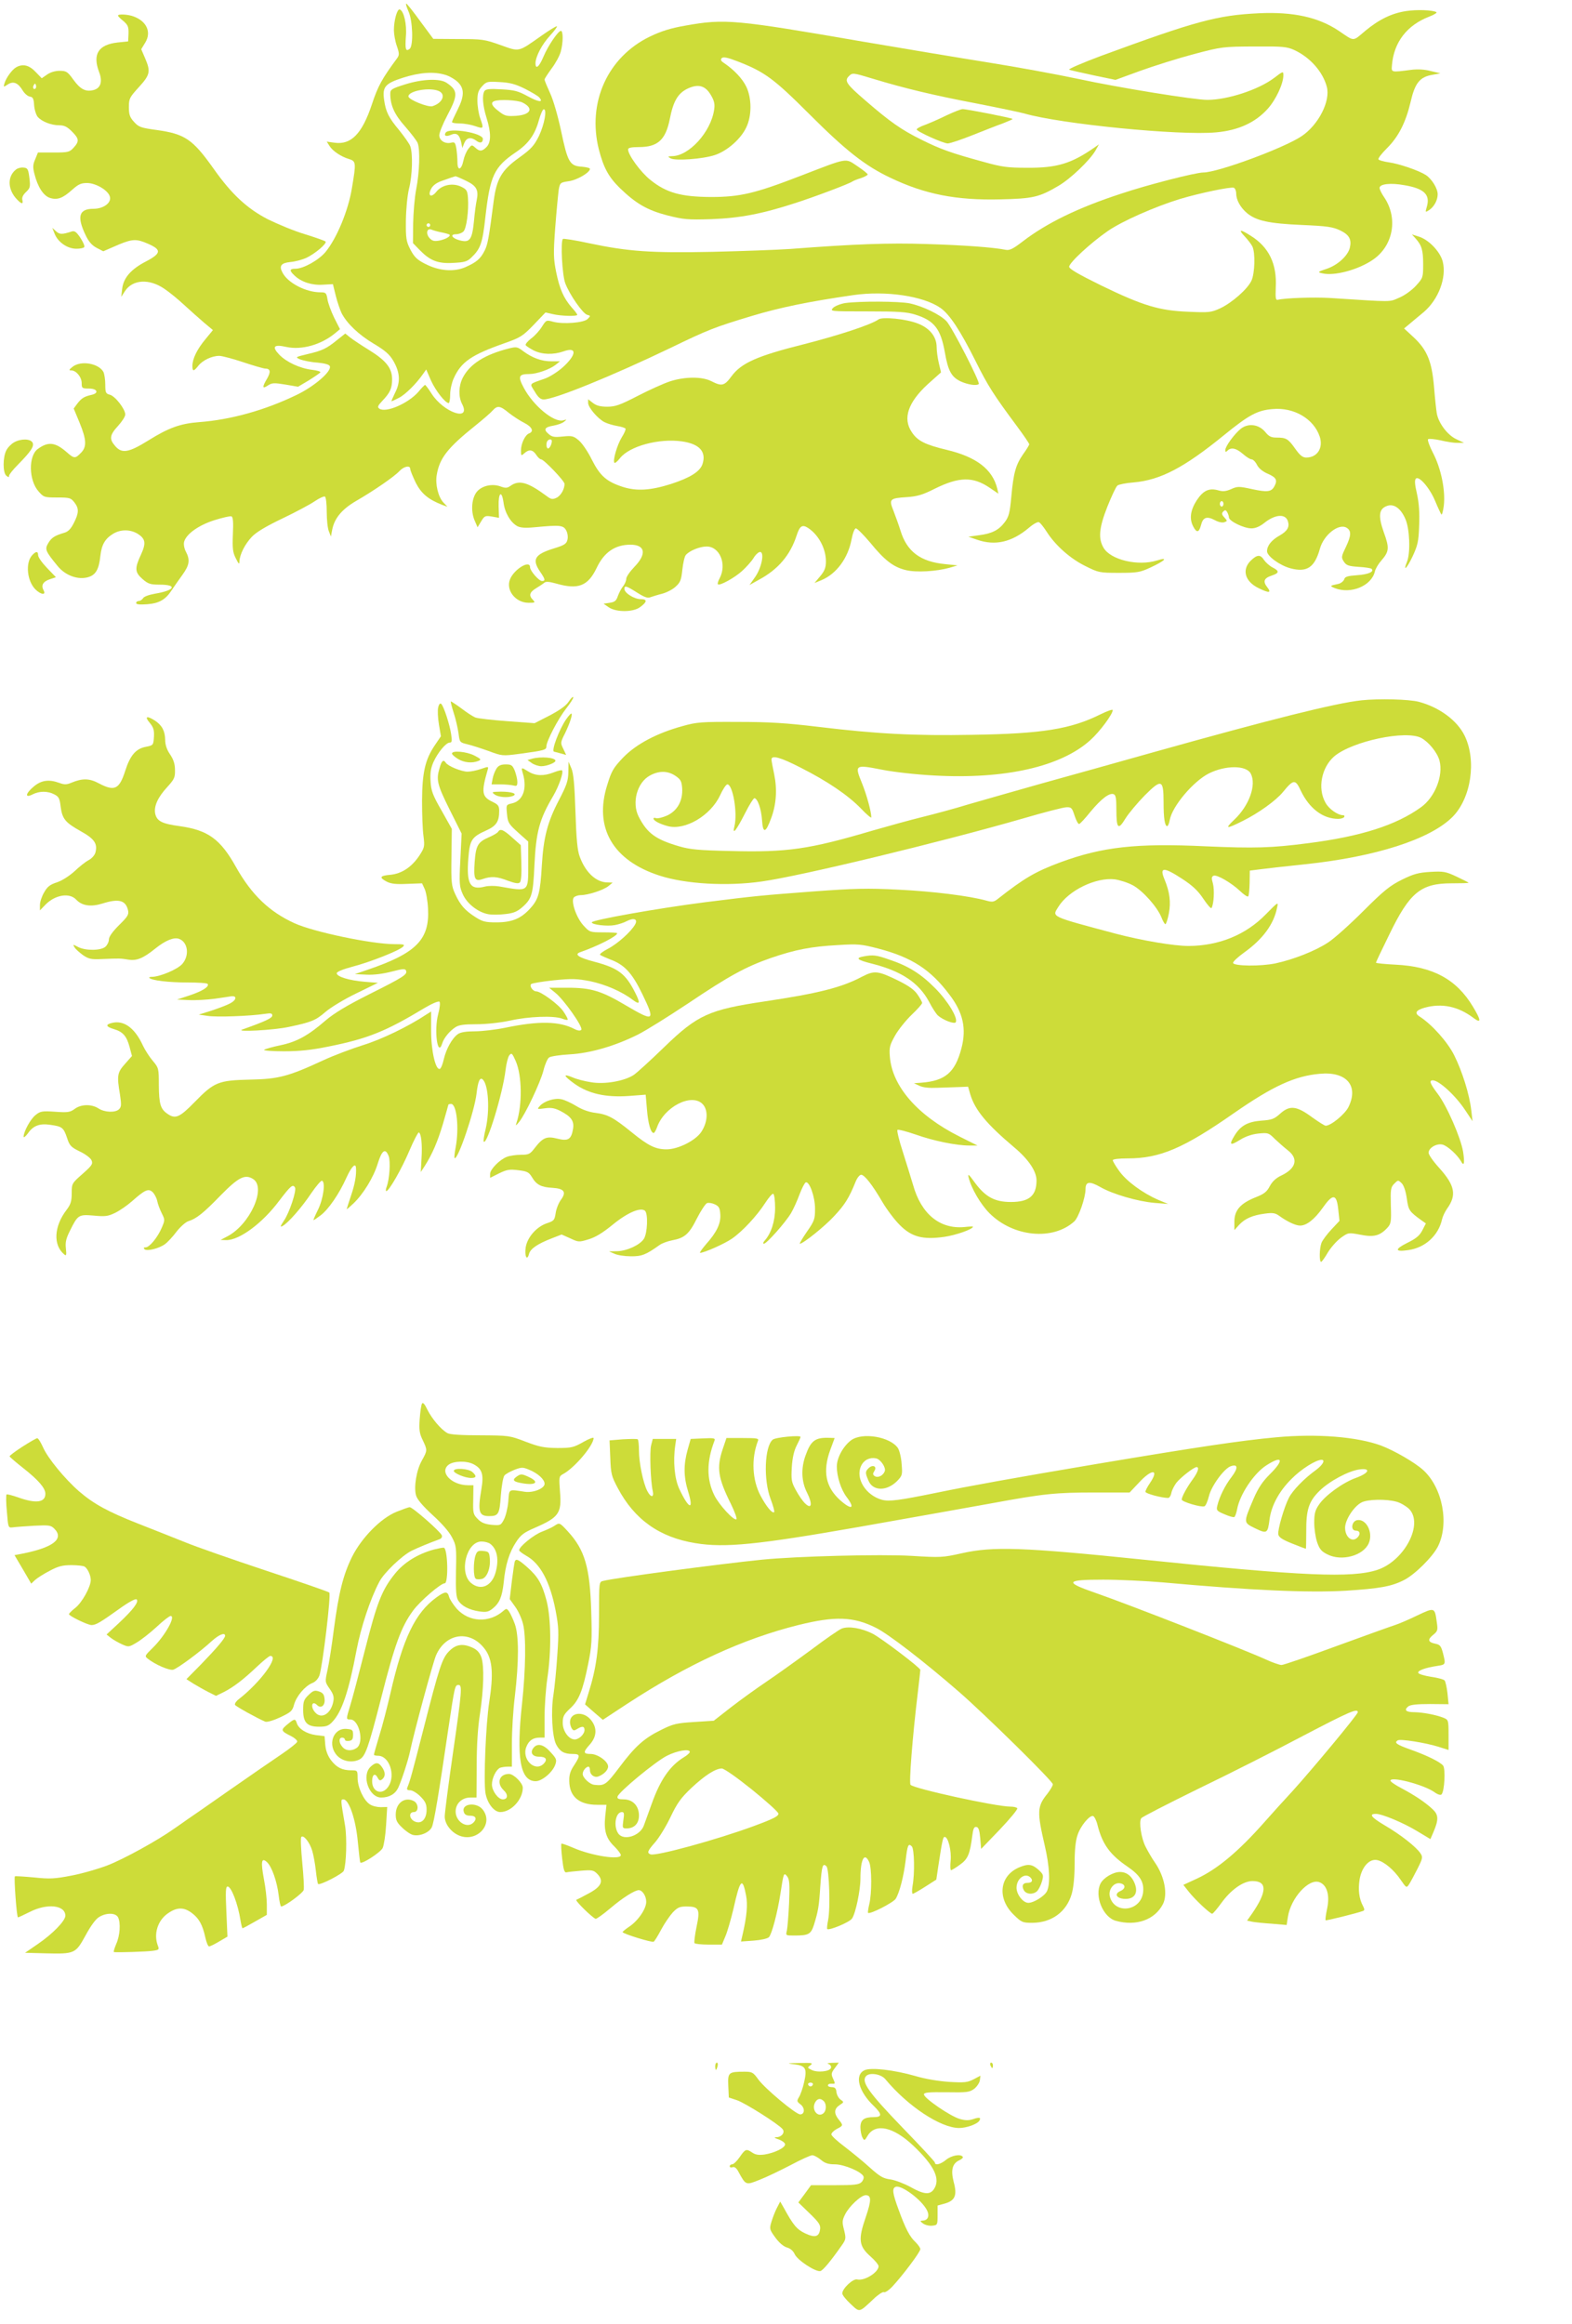 <?xml version="1.0" standalone="no"?>
<!DOCTYPE svg PUBLIC "-//W3C//DTD SVG 20010904//EN"
 "http://www.w3.org/TR/2001/REC-SVG-20010904/DTD/svg10.dtd">
<svg version="1.0" xmlns="http://www.w3.org/2000/svg"
 width="866pt" height="1280pt" viewBox="0 0 866 1280"
 preserveAspectRatio="xMidYMid meet">
<g transform="translate(0,1280) scale(0.1,-0.1)"
fill="#cddc39" stroke="none">
<path d="M2250 12738 c24 -52 28 -189 7 -207 -22 -17 -26 -3 -21 68 6 67 -11
141 -34 149 -14 4 -32 -60 -32 -114 0 -22 7 -62 16 -87 14 -40 14 -50 3 -66
-85 -115 -107 -155 -140 -255 -54 -162 -114 -225 -206 -212 l-43 6 16 -25 c17
-27 64 -58 104 -70 42 -13 43 -17 18 -165 -20 -120 -82 -271 -144 -347 -37
-45 -122 -93 -166 -93 -34 0 -35 -10 -5 -38 37 -35 95 -54 155 -50 l56 3 16
-65 c9 -36 24 -78 32 -95 30 -58 96 -120 177 -168 62 -37 87 -59 107 -93 38
-65 41 -118 11 -176 -13 -27 -22 -48 -20 -48 2 0 21 9 41 19 35 18 95 77 133
132 l17 24 26 -60 c25 -56 79 -125 98 -125 4 0 8 21 8 48 0 26 9 65 19 87 41
92 97 130 281 195 88 31 100 39 160 101 l65 68 40 -9 c45 -11 135 -13 135 -4
0 4 -13 22 -30 40 -45 52 -67 102 -86 195 -15 75 -16 102 -5 249 7 91 16 183
19 205 7 39 9 40 55 47 46 6 117 48 117 68 0 5 -21 10 -46 12 -65 4 -77 25
-113 197 -18 84 -43 171 -61 209 -16 35 -30 68 -30 74 0 5 18 32 39 61 22 29
44 70 50 92 14 50 14 115 1 115 -15 0 -71 -82 -96 -142 -24 -57 -44 -73 -44
-36 1 37 35 103 81 153 23 25 40 48 37 50 -2 3 -40 -20 -84 -51 -132 -93 -120
-90 -227 -52 -87 31 -100 33 -231 33 l-139 1 -71 96 c-39 54 -74 98 -78 98 -4
0 2 -19 12 -42z m202 -350 c22 -6 53 -24 69 -39 38 -36 38 -78 -1 -155 -16
-32 -30 -62 -30 -66 0 -5 20 -8 44 -8 24 0 62 -7 85 -15 46 -16 47 -14 26 45
-8 23 -15 66 -15 95 0 42 5 57 26 80 24 26 29 27 97 23 57 -3 86 -11 139 -37
37 -19 73 -40 79 -48 25 -29 -4 -26 -64 7 -53 29 -73 34 -145 38 -64 4 -86 1
-93 -9 -14 -23 -10 -80 11 -147 26 -83 26 -136 0 -162 -25 -25 -38 -25 -62 -3
-19 17 -20 16 -38 -7 -11 -14 -23 -43 -27 -64 -11 -53 -33 -60 -33 -9 0 21 -3
55 -6 75 -6 33 -9 37 -29 32 -33 -8 -65 12 -65 41 0 14 20 64 45 111 59 111
58 136 -5 178 -37 25 -134 21 -229 -9 -73 -23 -81 -28 -81 -51 0 -64 23 -115
82 -181 33 -38 64 -78 69 -91 14 -37 10 -162 -8 -253 -9 -46 -16 -132 -17
-191 l-1 -107 35 -36 c58 -60 101 -78 186 -73 61 3 77 7 99 28 52 49 63 79 79
225 26 228 48 275 167 356 70 47 106 97 128 178 9 32 21 59 26 59 20 2 4 -84
-26 -147 -27 -54 -42 -71 -110 -120 -95 -68 -123 -116 -139 -236 -27 -207 -33
-241 -50 -275 -23 -46 -45 -64 -105 -91 -64 -28 -146 -22 -223 18 -44 22 -60
38 -81 78 -23 45 -26 60 -25 160 1 65 8 136 17 175 19 73 22 195 7 235 -5 14
-33 53 -61 88 -58 69 -74 102 -83 167 -10 72 5 90 104 122 92 29 169 35 232
16z m-38 -88 c45 -17 26 -67 -32 -85 -24 -7 -132 36 -132 54 0 30 112 51 164
31z m465 -65 c63 -32 45 -67 -36 -73 -52 -3 -62 -1 -95 25 -39 29 -47 48 -25
56 27 11 129 6 156 -8z m-313 -430 c59 -28 72 -51 60 -108 -4 -18 -11 -69 -15
-115 -10 -102 -23 -120 -77 -106 -44 11 -58 34 -21 34 14 0 32 7 40 15 17 16
30 116 25 185 -3 40 -7 47 -38 62 -46 22 -106 10 -136 -28 -28 -35 -50 -24
-29 16 9 18 29 33 57 43 45 16 70 25 77 26 2 1 28 -10 57 -24z m-196 -245 c0
-5 -4 -10 -10 -10 -5 0 -10 5 -10 10 0 6 5 10 10 10 6 0 10 -4 10 -10z m63
-40 c21 -4 40 -10 43 -12 9 -9 -21 -26 -56 -33 -28 -5 -39 -2 -54 14 -22 25
-14 57 12 46 9 -4 34 -11 55 -15z"/>
<path d="M2455 12069 c-11 -17 3 -23 28 -12 31 14 47 3 57 -38 l7 -34 11 28
c13 30 36 34 66 12 21 -16 36 -12 36 10 0 33 -187 64 -205 34z"/>
<path d="M7746 12739 c-79 -12 -149 -46 -225 -109 -71 -60 -57 -60 -147 1
-111 74 -250 105 -439 96 -230 -11 -347 -43 -870 -235 -104 -39 -183 -73 -175
-76 8 -3 69 -17 135 -31 l120 -25 137 50 c75 27 208 69 295 92 155 41 161 41
333 42 158 1 179 -1 221 -20 86 -40 156 -119 178 -201 22 -79 -46 -212 -140
-274 -100 -66 -461 -199 -540 -199 -42 0 -305 -67 -454 -117 -236 -77 -408
-161 -540 -262 -53 -41 -73 -51 -94 -47 -68 14 -236 26 -436 32 -208 7 -397 0
-750 -27 -71 -5 -265 -12 -430 -16 -341 -7 -464 2 -678 47 -77 17 -143 27
-146 24 -14 -13 -4 -200 13 -244 23 -62 97 -168 121 -174 19 -5 19 -6 2 -23
-21 -21 -135 -30 -190 -15 -37 10 -38 10 -62 -28 -13 -21 -40 -51 -60 -65 -19
-15 -32 -31 -29 -36 3 -5 23 -18 44 -29 46 -23 108 -25 165 -5 75 27 72 -19
-6 -89 -27 -24 -71 -52 -97 -61 -91 -32 -85 -25 -56 -72 18 -31 32 -43 49 -43
59 0 378 130 695 282 215 104 244 115 452 178 157 47 312 79 561 115 177 25
383 -5 478 -71 50 -35 109 -124 194 -294 67 -135 100 -186 227 -357 37 -50 68
-95 68 -100 0 -4 -15 -29 -34 -55 -40 -58 -53 -102 -65 -236 -8 -88 -14 -109
-36 -138 -33 -44 -71 -63 -143 -72 l-57 -8 49 -17 c99 -34 190 -13 284 66 23
20 48 34 55 31 7 -2 25 -25 42 -51 48 -76 130 -149 213 -190 74 -37 79 -38
187 -38 100 0 116 3 172 29 82 38 103 60 36 39 -104 -32 -253 3 -293 69 -31
52 -26 110 21 229 23 57 47 109 55 115 8 6 48 14 89 17 148 13 278 81 500 262
134 109 181 135 265 142 117 11 227 -53 260 -151 21 -63 -13 -116 -74 -116
-20 0 -35 12 -61 49 -39 55 -50 61 -103 61 -29 0 -42 6 -62 31 -35 42 -93 50
-134 18 -35 -28 -86 -97 -86 -118 0 -12 3 -12 12 -3 20 20 48 14 85 -18 18
-16 40 -30 48 -30 8 0 22 -14 30 -31 10 -19 32 -37 61 -49 45 -20 53 -35 34
-69 -16 -30 -39 -33 -122 -15 -73 16 -81 16 -116 0 -28 -12 -45 -14 -69 -7
-52 15 -84 0 -120 -54 -35 -54 -42 -102 -20 -144 19 -37 32 -35 43 6 11 45 32
52 79 27 18 -10 40 -14 50 -10 17 6 17 7 0 26 -15 16 -16 23 -6 33 9 9 14 9
21 -3 5 -8 10 -22 10 -30 1 -20 82 -60 124 -60 22 0 46 10 71 30 60 48 117 52
130 9 10 -31 -3 -54 -45 -78 -45 -25 -70 -56 -70 -87 0 -27 70 -78 129 -94 90
-24 133 4 162 107 21 78 105 143 148 116 26 -16 25 -43 -4 -104 -26 -54 -27
-59 -12 -82 14 -21 25 -25 81 -29 36 -2 68 -7 72 -11 16 -16 -19 -31 -81 -35
-52 -4 -66 -8 -70 -23 -4 -10 -18 -22 -33 -25 -47 -10 -48 -11 -19 -23 89 -35
202 12 221 91 3 15 19 42 35 60 44 51 46 69 14 157 -32 91 -27 129 19 145 37
13 75 -14 100 -72 24 -53 29 -187 9 -236 -24 -59 0 -36 31 30 28 61 33 81 36
170 3 71 -1 124 -12 174 -12 51 -14 76 -6 84 17 17 76 -51 106 -123 15 -36 31
-70 34 -74 4 -5 10 18 14 50 9 83 -15 202 -59 287 -20 38 -32 73 -28 77 4 4
35 1 68 -6 33 -8 76 -15 95 -14 l35 0 -44 21 c-48 23 -97 89 -106 142 -3 17
-10 82 -15 144 -12 142 -38 205 -113 275 l-52 48 30 25 c17 14 51 43 78 65 81
69 127 189 105 278 -14 55 -77 121 -132 138 l-38 12 20 -22 c34 -38 42 -64 42
-142 0 -74 -1 -76 -40 -119 -23 -25 -63 -54 -93 -66 -56 -24 -26 -24 -382 -1
-89 5 -243 0 -285 -10 -13 -3 -14 8 -12 68 7 130 -38 222 -137 284 -59 38 -72
37 -34 -3 17 -18 36 -43 42 -55 17 -33 14 -149 -5 -189 -22 -47 -108 -122
-172 -152 -50 -23 -62 -24 -175 -19 -161 6 -252 34 -479 144 -128 63 -178 92
-178 104 0 22 118 131 212 196 79 55 261 135 398 177 110 33 279 68 297 62 7
-3 13 -17 13 -31 0 -36 23 -78 60 -109 51 -42 120 -57 301 -65 142 -6 172 -11
212 -30 50 -24 64 -50 53 -96 -11 -44 -67 -95 -126 -115 -51 -17 -53 -19 -27
-25 66 -17 200 19 281 75 112 77 139 229 61 344 -14 20 -25 43 -25 51 0 22 61
29 137 15 107 -18 142 -51 124 -116 -10 -35 -10 -35 12 -21 27 18 47 54 47 87
0 32 -32 84 -65 106 -39 25 -147 62 -204 70 -28 4 -54 11 -57 16 -4 5 17 32
45 60 65 64 105 143 132 257 24 104 50 137 120 149 l44 8 -54 13 c-34 9 -73
11 -110 6 -109 -14 -106 -14 -103 25 10 127 83 222 207 269 26 10 43 21 38 24
-19 12 -110 15 -167 6z m-1006 -2714 c0 -8 -4 -15 -10 -15 -5 0 -10 7 -10 15
0 8 5 15 10 15 6 0 10 -7 10 -15z"/>
<path d="M650 12714 c0 -3 13 -17 30 -30 25 -22 29 -32 28 -69 l-2 -43 -58 -6
c-107 -12 -139 -65 -102 -163 20 -52 9 -89 -31 -99 -43 -11 -72 4 -110 56 -33
46 -40 50 -77 50 -24 0 -51 -8 -69 -21 l-29 -20 -34 35 c-35 37 -69 46 -106
26 -22 -12 -55 -56 -65 -88 -7 -23 -6 -23 18 -7 31 20 57 9 83 -35 10 -16 27
-30 38 -32 17 -2 22 -11 24 -48 2 -25 11 -53 20 -64 23 -26 74 -46 118 -46 28
0 44 -8 70 -34 40 -40 42 -54 9 -90 -22 -24 -30 -26 -110 -26 l-86 0 -15 -37
c-13 -30 -14 -44 -4 -82 18 -71 49 -119 85 -131 41 -13 71 -2 124 46 34 30 48
36 82 36 48 -1 114 -40 124 -74 11 -34 -34 -68 -90 -68 -80 0 -93 -42 -43
-146 16 -34 34 -55 60 -69 l37 -19 53 23 c96 43 121 46 170 28 100 -39 103
-59 14 -106 -84 -43 -126 -91 -133 -152 l-5 -44 20 31 c42 65 134 71 218 13
27 -18 76 -58 109 -89 33 -30 82 -74 109 -97 l49 -41 -41 -50 c-46 -55 -72
-108 -72 -147 0 -32 7 -32 33 1 24 30 74 54 115 54 15 0 75 -16 132 -35 57
-19 112 -35 121 -35 29 0 32 -18 10 -56 -28 -47 -26 -58 5 -37 23 15 34 15 96
5 l70 -12 59 35 c32 20 61 40 64 44 2 5 -18 11 -45 14 -67 8 -141 42 -181 83
-43 45 -31 59 39 43 84 -18 190 12 266 74 l29 24 -32 63 c-17 35 -34 81 -37
102 -6 35 -9 38 -39 38 -80 0 -180 52 -209 109 -20 37 -7 53 45 58 24 2 62 12
85 22 48 22 118 81 107 91 -4 4 -55 22 -113 40 -58 17 -149 55 -204 82 -114
59 -199 137 -298 277 -117 165 -159 193 -315 215 -88 12 -99 16 -125 45 -23
25 -28 41 -28 81 0 47 4 54 55 110 62 68 66 86 34 160 l-21 49 22 36 c35 57 9
117 -63 144 -30 12 -87 15 -87 5z m-454 -401 c-10 -10 -19 5 -10 18 6 11 8 11
12 0 2 -7 1 -15 -2 -18z"/>
<path d="M3776 12659 c-81 -14 -132 -30 -195 -60 -234 -113 -347 -364 -282
-622 26 -101 54 -152 115 -212 90 -87 151 -122 261 -151 92 -23 112 -25 245
-21 156 6 278 29 459 88 104 33 300 107 316 119 6 4 27 13 48 19 20 7 37 16
37 20 0 5 -26 25 -57 46 -68 45 -47 49 -309 -52 -256 -99 -337 -118 -499 -118
-163 1 -244 23 -332 94 -54 43 -123 138 -123 168 0 9 18 13 60 13 104 0 147
40 170 155 19 97 44 140 96 166 61 29 100 18 131 -36 18 -31 22 -49 17 -80
-18 -122 -138 -254 -231 -255 -25 -1 -26 -2 -9 -12 26 -15 178 -4 244 18 67
22 143 88 173 152 31 63 31 161 0 225 -21 44 -68 93 -121 129 -19 12 -22 19
-14 28 9 8 31 4 90 -19 146 -57 196 -93 394 -291 199 -199 307 -284 445 -349
190 -91 363 -125 606 -119 181 4 214 12 321 75 66 39 171 139 203 194 l19 34
-24 -17 c-128 -89 -207 -113 -370 -112 -109 0 -140 4 -240 32 -183 50 -238 70
-345 123 -109 54 -172 98 -307 215 -106 91 -118 109 -91 135 19 19 21 19 133
-15 175 -53 334 -91 570 -136 118 -23 237 -48 263 -55 199 -58 857 -123 1057
-104 122 11 216 54 284 130 45 50 86 138 86 184 0 24 -1 24 -52 -15 -85 -64
-255 -120 -367 -120 -72 0 -492 68 -709 115 -117 25 -341 66 -498 91 -157 25
-469 77 -692 115 -701 121 -758 127 -976 88z"/>
<path d="M5215 12165 c-38 -19 -91 -42 -117 -52 -27 -9 -48 -21 -48 -26 0 -11
146 -77 171 -77 12 0 72 20 135 45 63 25 139 55 170 66 30 12 54 22 52 24 -6
6 -257 55 -275 54 -10 0 -49 -16 -88 -34z"/>
<path d="M89 11867 c-47 -36 -48 -103 -3 -157 30 -34 44 -39 37 -10 -3 12 4
27 20 42 23 22 25 28 19 78 -6 49 -10 55 -32 57 -14 2 -32 -3 -41 -10z"/>
<path d="M302 11510 c19 -45 70 -80 119 -80 21 0 40 4 43 9 4 5 -6 28 -21 51
-22 33 -32 40 -48 35 -53 -17 -66 -17 -86 1 l-21 19 14 -35z"/>
<path d="M4657 11131 c-26 -4 -56 -16 -67 -26 -19 -20 -18 -20 188 -20 173 0
217 -3 265 -18 104 -33 139 -78 162 -207 18 -104 37 -137 88 -161 40 -18 88
-25 99 -14 9 9 -148 315 -178 346 -35 37 -131 83 -202 98 -56 12 -275 13 -355
2z"/>
<path d="M4840 11041 c-40 -29 -220 -88 -412 -137 -256 -64 -344 -103 -398
-176 -39 -53 -53 -57 -110 -28 -52 27 -147 26 -228 0 -34 -11 -114 -47 -178
-80 -99 -51 -124 -60 -169 -60 -38 0 -60 6 -79 21 l-26 20 0 -20 c0 -25 53
-87 90 -106 16 -8 46 -17 69 -21 23 -4 44 -10 47 -15 2 -5 -7 -26 -21 -48 -25
-41 -51 -129 -40 -140 3 -3 17 8 30 25 52 67 215 111 342 93 97 -14 135 -57
113 -125 -14 -42 -70 -76 -175 -110 -111 -35 -187 -40 -263 -16 -90 29 -126
60 -172 151 -21 43 -53 90 -71 105 -29 25 -38 27 -88 22 -47 -5 -60 -3 -79 14
-30 25 -21 38 28 46 22 4 48 13 57 21 17 13 16 14 -4 8 -51 -14 -165 80 -218
180 -33 62 -28 75 31 75 40 0 112 25 144 50 l25 20 -48 0 c-54 0 -105 19 -155
56 -31 24 -37 25 -78 15 -134 -34 -216 -86 -255 -162 -23 -46 -24 -103 -4
-143 53 -100 -99 -50 -167 55 -17 27 -34 49 -36 49 -3 0 -20 -17 -37 -38 -56
-64 -178 -117 -215 -93 -12 9 -10 15 16 43 43 45 54 69 54 119 0 61 -32 102
-125 160 -44 27 -92 59 -107 71 l-26 21 -44 -35 c-59 -48 -82 -59 -163 -78
-70 -17 -70 -17 -40 -30 17 -6 59 -15 93 -17 42 -4 66 -11 69 -20 11 -28 -86
-112 -185 -159 -172 -83 -360 -136 -536 -149 -103 -8 -167 -31 -279 -101 -108
-67 -146 -74 -183 -30 -33 38 -30 60 16 110 22 24 40 52 40 63 0 30 -56 102
-85 109 -22 6 -25 11 -25 56 0 27 -5 58 -10 69 -26 48 -124 65 -170 29 -20
-16 -22 -20 -8 -20 28 0 58 -37 58 -70 0 -28 2 -30 40 -30 47 0 57 -26 13 -35
-39 -9 -54 -18 -77 -48 l-20 -27 32 -77 c39 -95 41 -135 7 -168 -31 -32 -37
-31 -78 5 -63 55 -102 59 -159 17 -52 -38 -50 -172 4 -233 29 -33 32 -34 103
-34 68 0 75 -2 94 -26 27 -34 26 -59 -2 -114 -16 -32 -31 -48 -52 -54 -54 -16
-71 -27 -89 -57 -20 -34 -17 -43 51 -126 42 -52 111 -78 168 -62 42 12 60 42
68 118 7 62 26 94 70 121 41 25 93 25 134 1 45 -28 49 -52 19 -117 -35 -75
-33 -96 9 -133 31 -27 43 -31 95 -31 100 0 83 -32 -27 -50 -33 -6 -61 -16 -65
-25 -5 -8 -16 -15 -23 -15 -8 0 -15 -5 -15 -11 0 -8 20 -10 60 -7 67 5 102 25
137 79 13 19 38 56 58 83 39 54 43 82 19 128 -9 16 -13 40 -10 53 11 43 79 92
167 120 45 14 88 24 94 21 9 -3 11 -32 8 -98 -3 -78 -1 -100 16 -133 16 -32
20 -36 20 -17 2 39 30 95 69 136 25 26 79 58 169 101 73 35 152 77 178 95 25
17 50 28 55 25 6 -3 10 -42 10 -85 0 -43 5 -91 12 -107 l11 -28 7 37 c12 63
53 113 132 159 97 56 209 133 238 164 25 27 60 34 60 12 0 -8 14 -41 30 -75
31 -61 70 -93 147 -123 l28 -10 -22 23 c-29 31 -46 101 -37 152 15 92 59 149
214 273 41 33 84 70 94 82 26 29 41 27 89 -13 23 -18 61 -43 85 -55 43 -22 55
-47 27 -58 -22 -8 -45 -56 -45 -94 0 -30 1 -31 18 -16 26 24 47 21 66 -8 9
-14 21 -25 27 -25 15 0 129 -119 129 -135 0 -30 -21 -66 -45 -77 -22 -10 -30
-8 -55 11 -103 76 -150 89 -198 55 -18 -13 -28 -13 -55 -3 -44 16 -98 5 -127
-26 -31 -33 -38 -107 -16 -160 l17 -39 20 33 c18 30 22 32 59 26 l39 -7 -2 63
c-2 77 17 92 27 21 7 -56 39 -110 76 -130 18 -9 45 -11 95 -6 139 13 158 12
174 -17 8 -15 11 -36 7 -52 -5 -22 -17 -30 -73 -47 -107 -33 -124 -60 -78
-128 29 -42 31 -52 11 -52 -17 0 -66 56 -66 76 0 42 -87 -10 -110 -66 -25 -60
30 -130 102 -130 36 0 38 1 24 16 -24 24 -19 42 17 64 17 10 38 24 45 30 9 8
26 7 66 -4 121 -35 175 -14 223 86 41 87 102 128 186 128 82 0 91 -51 22 -122
-25 -26 -45 -55 -45 -66 0 -11 -8 -30 -19 -43 -10 -13 -22 -37 -28 -54 -8 -24
-17 -31 -44 -35 l-34 -5 29 -20 c41 -28 135 -27 172 1 40 29 41 44 4 44 -36 0
-90 34 -90 56 0 21 10 18 70 -20 41 -26 59 -32 74 -25 12 4 40 13 64 19 23 6
57 23 73 38 27 24 32 37 38 94 4 36 12 73 19 81 20 24 77 47 115 47 72 0 112
-97 72 -174 -9 -16 -13 -31 -10 -34 9 -10 93 36 134 74 22 20 50 51 62 70 11
19 28 34 36 34 26 0 9 -87 -27 -138 l-31 -44 52 29 c106 57 173 136 208 245
17 52 31 61 63 40 58 -38 98 -114 98 -184 0 -34 -7 -52 -31 -81 l-32 -38 39
16 c81 34 145 119 165 223 7 37 17 62 24 62 7 0 43 -36 80 -80 79 -97 128
-134 196 -150 57 -14 169 -7 240 13 l44 13 -68 7 c-136 13 -211 69 -246 184
-10 32 -28 81 -39 110 -26 64 -21 69 74 75 58 4 88 13 155 47 132 65 208 67
299 6 l50 -34 -6 27 c-26 108 -116 176 -281 215 -116 28 -159 49 -190 97 -51
75 -21 163 87 263 l74 66 -12 51 c-7 29 -12 68 -12 88 0 58 -39 106 -106 131
-65 25 -192 37 -214 22z m-1800 -670 c0 -17 -12 -41 -21 -41 -10 0 -12 33 -2
43 9 10 23 9 23 -2z"/>
<path d="M78 10364 c-15 -8 -35 -28 -43 -44 -20 -38 -20 -124 0 -140 12 -10
15 -10 15 0 0 6 21 33 48 60 73 74 92 103 81 123 -12 21 -64 22 -101 1z"/>
<path d="M177 9742 c-38 -42 -28 -142 18 -188 30 -30 61 -33 45 -5 -15 28 -3
48 35 61 l33 11 -49 51 c-27 28 -49 59 -49 70 0 23 -12 23 -33 0z"/>
<path d="M6889 9711 c-49 -50 -30 -114 44 -150 59 -29 73 -27 48 5 -25 32 -18
50 25 64 42 14 43 25 4 45 -16 8 -37 27 -46 40 -21 33 -39 31 -75 -4z"/>
<path d="M3133 8936 c-14 -22 -49 -47 -104 -76 l-84 -43 -150 11 c-82 6 -161
15 -175 20 -14 5 -49 28 -79 51 -30 22 -56 39 -58 38 -1 -2 6 -31 17 -65 11
-33 22 -84 26 -111 6 -49 7 -50 48 -60 22 -5 75 -22 117 -37 75 -28 77 -28
170 -16 140 19 149 22 149 41 0 29 65 153 109 209 23 29 41 57 39 62 -2 5 -13
-6 -25 -24z"/>
<path d="M7500 8943 c-142 -15 -500 -105 -1139 -284 -196 -55 -477 -134 -626
-175 -148 -42 -328 -93 -400 -114 -71 -22 -186 -53 -255 -70 -69 -17 -192 -51
-275 -75 -349 -103 -468 -120 -781 -112 -175 4 -221 8 -283 26 -130 38 -176
72 -223 164 -38 76 -9 186 61 225 50 28 99 28 142 -1 29 -20 34 -29 37 -69 4
-69 -27 -124 -84 -150 -25 -11 -52 -17 -60 -14 -8 3 -14 2 -14 -2 0 -12 34
-30 79 -42 95 -25 236 58 288 170 15 33 33 60 40 60 30 0 57 -158 39 -230 -13
-53 9 -26 59 72 23 46 46 82 51 82 18 -2 38 -60 42 -122 5 -74 20 -71 50 11
29 77 34 160 17 242 -8 38 -15 76 -15 82 0 26 50 12 161 -45 148 -75 260 -151
332 -225 31 -33 57 -54 57 -49 0 32 -26 126 -52 190 -41 100 -38 102 110 73
65 -13 191 -27 286 -32 391 -22 702 48 864 196 52 47 122 142 122 164 0 6 -30
-5 -67 -23 -165 -82 -322 -107 -704 -113 -324 -6 -529 5 -852 44 -175 21 -268
27 -442 27 -201 1 -227 -1 -305 -23 -142 -39 -255 -99 -327 -173 -55 -58 -64
-74 -88 -152 -74 -235 31 -416 290 -499 143 -46 370 -59 560 -32 217 30 996
219 1440 347 116 34 224 62 240 62 27 1 31 -3 45 -47 9 -27 20 -47 25 -45 6 1
34 32 63 68 59 71 104 105 127 96 12 -4 15 -24 15 -83 0 -108 10 -117 50 -51
18 29 66 86 106 127 93 93 104 89 104 -38 0 -89 7 -131 20 -131 4 0 11 15 14
34 14 76 129 212 215 256 92 46 206 46 231 0 33 -62 -8 -177 -91 -255 -54 -51
-44 -52 46 -7 89 44 184 113 222 159 59 72 69 73 99 8 47 -98 122 -155 206
-155 15 0 30 5 33 10 3 6 1 10 -5 10 -30 0 -79 34 -98 69 -45 79 -22 195 49
256 100 83 392 145 478 101 41 -22 89 -80 101 -125 22 -83 -25 -202 -102 -257
-137 -99 -332 -161 -622 -198 -201 -26 -292 -29 -566 -17 -379 18 -567 -3
-798 -88 -139 -52 -198 -86 -348 -204 -20 -15 -29 -16 -61 -7 -94 26 -295 51
-482 60 -173 9 -244 7 -475 -10 -277 -21 -312 -24 -591 -59 -259 -33 -625 -98
-625 -111 0 -13 85 -23 127 -15 21 4 50 13 66 22 39 20 62 11 46 -18 -21 -39
-97 -107 -149 -134 -29 -15 -49 -30 -44 -34 5 -4 30 -15 55 -25 79 -29 121
-74 178 -192 72 -149 65 -153 -90 -62 -136 81 -193 98 -322 98 l-102 0 32 -26
c48 -37 158 -193 145 -206 -6 -6 -19 -5 -38 5 -83 43 -196 45 -379 7 -53 -11
-129 -20 -169 -20 -47 0 -79 -5 -93 -15 -32 -22 -65 -82 -78 -138 -6 -28 -16
-52 -22 -54 -23 -8 -48 98 -48 209 l0 107 -24 -15 c-102 -68 -250 -139 -351
-170 -63 -20 -162 -57 -220 -84 -192 -89 -246 -103 -403 -106 -173 -4 -197
-13 -304 -123 -84 -86 -107 -96 -151 -65 -38 26 -46 54 -47 156 0 94 -1 97
-33 135 -18 21 -42 58 -54 83 -45 99 -106 143 -172 126 -37 -9 -32 -21 12 -34
50 -15 70 -39 86 -99 l13 -49 -38 -43 c-43 -48 -46 -64 -28 -170 8 -54 8 -67
-5 -80 -20 -20 -79 -18 -113 4 -38 25 -96 24 -131 -2 -26 -19 -38 -21 -108
-16 -72 5 -82 3 -108 -18 -28 -22 -65 -90 -66 -119 0 -8 10 0 23 17 29 43 65
57 124 48 65 -9 73 -15 92 -71 14 -44 22 -52 71 -76 30 -14 59 -36 64 -48 9
-20 3 -29 -49 -75 -59 -52 -60 -53 -60 -107 0 -44 -6 -62 -28 -91 -70 -91 -75
-194 -14 -245 12 -11 14 -6 10 32 -4 34 1 55 22 97 44 89 48 91 132 84 62 -6
78 -4 117 15 25 12 67 41 93 64 70 62 90 72 113 51 10 -9 22 -31 26 -49 3 -17
15 -48 25 -68 18 -36 18 -38 0 -80 -23 -54 -68 -108 -89 -108 -10 0 -13 -3 -6
-10 13 -13 81 4 113 28 14 10 43 41 63 68 21 27 50 53 65 58 45 14 83 44 178
142 99 101 135 119 180 90 73 -48 -18 -250 -142 -315 l-38 -20 31 -1 c73 -1
201 94 293 218 62 81 74 92 86 72 10 -16 -31 -140 -61 -183 -21 -32 -22 -37
-7 -29 31 17 107 104 158 181 27 39 53 70 59 68 20 -7 7 -100 -22 -159 -16
-32 -27 -58 -25 -58 3 0 20 12 40 27 43 33 101 117 141 206 28 62 51 85 53 55
3 -40 -6 -90 -27 -152 -13 -39 -24 -73 -24 -75 0 -3 16 11 36 30 55 52 112
145 135 221 23 74 42 87 60 41 11 -29 5 -127 -11 -169 -5 -13 -6 -24 -2 -24
15 0 85 123 127 222 24 57 48 102 52 101 13 -4 20 -64 15 -143 l-4 -75 21 32
c42 66 71 133 101 233 16 56 30 104 30 106 0 2 7 4 15 4 31 0 45 -133 25 -240
-6 -29 -8 -55 -6 -58 17 -16 110 258 121 354 8 70 19 94 35 78 31 -31 39 -171
15 -273 -9 -35 -13 -66 -10 -69 18 -18 105 267 120 395 4 34 13 70 20 80 13
16 16 14 36 -31 35 -80 37 -242 4 -341 -6 -17 -3 -16 14 5 33 39 118 218 135
285 8 33 22 65 31 71 8 6 59 14 112 17 114 6 251 46 377 109 44 22 167 99 274
170 229 154 321 204 459 252 134 46 222 63 369 71 113 7 129 5 225 -20 182
-48 286 -115 390 -254 75 -98 94 -187 65 -296 -35 -132 -89 -178 -221 -188
l-40 -3 30 -14 c20 -10 54 -13 100 -11 39 1 92 3 119 4 l49 2 12 -42 c26 -86
89 -163 242 -292 79 -66 123 -132 123 -182 0 -85 -41 -119 -141 -119 -88 0
-139 27 -196 103 -36 50 -43 56 -37 32 14 -59 66 -148 115 -197 131 -131 349
-152 467 -45 24 22 62 131 62 178 0 42 22 45 82 11 68 -39 205 -79 299 -87
l74 -6 -55 23 c-85 37 -174 102 -214 158 -20 27 -36 55 -36 60 0 6 34 10 83
10 177 0 308 56 587 251 212 147 333 203 470 215 147 14 216 -65 159 -182 -19
-40 -97 -104 -126 -104 -6 0 -39 21 -74 46 -85 63 -123 68 -175 22 -34 -31
-47 -36 -106 -40 -75 -6 -114 -28 -147 -82 -32 -52 -25 -58 28 -25 32 20 67
32 104 36 53 5 56 4 90 -30 20 -19 52 -47 71 -62 60 -46 47 -100 -35 -139 -30
-14 -50 -33 -64 -59 -16 -31 -31 -43 -80 -62 -82 -33 -115 -71 -115 -133 l0
-47 26 29 c33 35 74 53 143 62 44 6 57 3 79 -13 43 -31 89 -53 114 -53 36 0
79 34 124 97 56 80 77 79 86 -6 l7 -65 -45 -48 c-24 -26 -49 -59 -54 -73 -12
-31 -13 -105 -2 -105 4 1 21 24 37 52 17 28 49 64 72 81 41 29 41 29 106 17
74 -15 108 -7 149 37 21 23 23 32 20 124 -2 89 -1 100 19 120 21 21 21 21 41
2 12 -13 22 -43 28 -84 9 -65 13 -71 82 -121 l23 -16 -20 -39 c-15 -29 -35
-45 -84 -69 -70 -35 -67 -50 7 -39 93 13 166 80 186 169 4 17 16 42 27 58 55
76 44 129 -42 225 -33 36 -59 73 -59 84 0 27 44 53 77 45 27 -7 81 -56 101
-91 17 -32 22 -13 12 52 -13 77 -89 252 -140 319 -42 56 -49 74 -27 74 34 0
126 -84 179 -165 l40 -60 -7 60 c-10 88 -50 215 -94 303 -37 74 -123 170 -190
213 -30 19 -22 35 27 49 95 26 184 8 270 -57 43 -32 42 -13 -4 63 -90 150
-220 221 -426 231 -60 3 -108 8 -108 11 0 3 33 73 74 156 112 231 173 281 343
281 51 0 93 1 93 3 0 2 -30 17 -66 34 -60 28 -72 30 -144 26 -66 -4 -92 -11
-157 -43 -66 -33 -99 -59 -213 -173 -74 -74 -161 -152 -194 -173 -71 -47 -192
-94 -290 -115 -82 -17 -227 -15 -233 2 -2 7 25 32 61 58 102 73 163 155 181
246 8 35 7 34 -62 -36 -110 -113 -258 -173 -425 -174 -82 0 -258 30 -403 68
-363 97 -350 91 -315 147 56 91 207 164 311 152 28 -4 72 -18 100 -33 55 -30
134 -119 157 -176 8 -21 18 -38 22 -38 4 0 13 27 19 59 12 62 5 118 -24 188
-29 69 -4 69 97 3 57 -37 87 -65 117 -110 22 -33 42 -56 45 -51 13 21 17 99 8
134 -9 31 -8 39 4 44 18 7 99 -40 146 -85 21 -20 41 -33 44 -29 4 3 7 37 8 74
l1 68 55 7 c30 4 143 17 250 28 388 41 687 137 811 260 103 103 134 310 68
447 -41 85 -140 158 -254 188 -55 14 -219 18 -315 8z"/>
<path d="M2414 8904 c-4 -16 -2 -58 4 -94 l11 -65 -34 -50 c-53 -79 -69 -149
-70 -305 0 -74 3 -162 8 -195 7 -58 6 -63 -24 -109 -42 -62 -96 -98 -159 -104
-58 -5 -63 -15 -19 -38 24 -12 52 -15 113 -12 l81 3 14 -30 c8 -16 17 -66 19
-110 9 -170 -65 -245 -333 -336 l-70 -24 65 -3 c41 -2 92 5 138 17 63 16 74
17 79 5 8 -21 -13 -35 -205 -131 -123 -62 -191 -103 -238 -143 -97 -84 -159
-118 -250 -137 -43 -9 -83 -20 -89 -25 -5 -4 44 -8 109 -8 87 0 152 7 245 26
216 43 317 84 529 212 42 25 78 40 83 35 5 -5 2 -34 -7 -68 -24 -90 -3 -242
22 -162 9 30 40 68 72 89 19 13 47 17 116 17 55 0 128 8 186 20 101 23 241 28
286 11 15 -6 29 -9 31 -6 3 2 -8 23 -23 45 -25 38 -124 111 -150 111 -18 0
-39 29 -28 40 5 5 61 14 125 21 100 10 126 9 200 -5 85 -18 175 -57 235 -103
39 -29 43 -19 13 40 -53 105 -93 135 -224 170 -88 23 -114 41 -78 53 99 35
203 88 203 104 0 3 -34 5 -76 5 -74 0 -76 1 -109 37 -40 43 -71 134 -54 155 6
7 24 13 38 13 41 0 126 28 153 50 l23 19 -28 1 c-62 0 -121 54 -153 141 -13
33 -19 95 -24 249 -5 154 -11 214 -23 240 l-15 35 -1 -57 c-1 -49 -9 -72 -52
-155 -63 -120 -85 -206 -94 -359 -9 -152 -18 -186 -63 -236 -51 -57 -101 -78
-188 -78 -60 0 -76 4 -115 29 -58 37 -83 66 -111 126 -21 46 -23 62 -21 205
l2 155 -56 100 c-49 85 -58 109 -61 161 -3 46 1 72 15 105 24 54 70 109 90
109 13 0 14 9 8 48 -8 53 -40 151 -54 165 -6 6 -13 -1 -17 -19z"/>
<path d="M3120 8840 c-39 -55 -86 -180 -67 -180 1 0 16 -4 34 -9 l32 -9 -16
34 c-16 32 -16 35 10 86 26 54 44 108 34 108 -3 0 -15 -13 -27 -30z"/>
<path d="M825 8819 c21 -26 25 -40 23 -78 -3 -45 -4 -46 -44 -54 -55 -10 -87
-47 -114 -132 -33 -103 -59 -115 -146 -69 -52 28 -91 28 -151 3 -26 -11 -39
-11 -66 -1 -57 21 -99 15 -140 -19 -47 -39 -52 -67 -7 -44 37 19 83 19 119 0
24 -12 30 -22 35 -67 9 -68 25 -88 111 -136 75 -42 93 -68 81 -116 -4 -16 -20
-34 -39 -44 -17 -9 -52 -37 -77 -61 -28 -25 -66 -50 -95 -60 -40 -13 -54 -24
-72 -56 -13 -22 -23 -53 -23 -69 l0 -30 31 32 c53 54 132 67 169 27 32 -34 81
-41 145 -21 89 28 127 18 140 -36 6 -24 0 -35 -49 -83 -36 -36 -56 -64 -56
-79 0 -13 -9 -31 -19 -40 -25 -22 -108 -23 -150 -2 -30 16 -31 16 -20 -2 6
-10 28 -29 47 -43 30 -20 45 -24 101 -21 102 4 104 4 147 -3 47 -8 83 7 151
62 55 44 102 63 130 52 48 -18 58 -90 18 -137 -25 -30 -124 -72 -169 -72 -10
0 -17 -3 -13 -6 13 -14 107 -25 209 -25 59 0 109 -3 112 -8 10 -15 -28 -39
-99 -63 l-70 -23 65 -3 c36 -2 99 2 140 7 41 6 84 12 94 14 33 4 29 -21 -6
-39 -18 -10 -64 -27 -103 -40 l-70 -22 49 -7 c50 -8 234 -1 314 11 34 5 42 4
42 -9 0 -14 -38 -32 -165 -77 -44 -15 172 -4 255 14 124 26 149 36 202 82 30
26 105 71 171 103 l119 58 -74 6 c-84 7 -153 28 -153 47 0 8 34 22 87 36 99
26 256 88 278 110 12 12 6 14 -47 14 -123 0 -445 67 -550 115 -139 63 -237
157 -323 310 -86 154 -154 203 -310 225 -98 13 -126 28 -135 69 -8 40 14 90
67 147 38 42 43 52 42 93 0 33 -8 58 -27 86 -18 26 -27 53 -27 80 -1 49 -17
80 -56 106 -45 29 -60 24 -29 -12z"/>
<path d="M2490 8650 c0 -6 15 -19 33 -30 33 -20 77 -25 112 -11 18 7 15 11
-22 30 -43 22 -123 29 -123 11z"/>
<path d="M2930 8621 l-24 -7 24 -17 c13 -9 37 -17 52 -17 30 0 78 19 78 30 0
18 -81 25 -130 11z"/>
<path d="M2422 8571 c-20 -65 -14 -91 54 -228 l67 -134 -7 -144 c-7 -131 -5
-149 13 -189 23 -53 85 -101 141 -111 21 -4 65 -3 96 1 45 5 65 14 95 41 49
44 56 70 63 226 9 186 27 254 104 384 31 53 58 131 48 140 -3 3 -23 -2 -46
-11 -54 -21 -98 -20 -138 4 -42 26 -42 26 -31 -12 24 -84 -1 -150 -62 -163
-31 -7 -31 -8 -26 -58 4 -47 9 -55 61 -102 l56 -50 0 -121 c0 -160 6 -155
-160 -126 -25 4 -60 4 -79 -1 -82 -21 -102 14 -91 156 8 101 18 117 98 153 56
25 72 49 72 108 0 27 -6 35 -35 49 -61 29 -65 51 -28 179 5 17 3 17 -37 3 -23
-8 -57 -15 -74 -15 -34 0 -109 31 -120 49 -13 20 -23 12 -34 -28z"/>
<path d="M2735 8567 c-8 -13 -18 -37 -21 -55 l-6 -32 48 0 c27 0 59 -3 72 -6
19 -5 22 -2 22 20 0 15 -7 42 -14 61 -13 31 -19 35 -50 35 -26 0 -40 -6 -51
-23z"/>
<path d="M2724 8425 c21 -16 72 -20 101 -9 29 12 -5 24 -65 24 -51 -1 -53 -2
-36 -15z"/>
<path d="M2744 8219 c-3 -6 -25 -19 -48 -29 -63 -27 -74 -45 -81 -135 -7 -97
0 -112 45 -96 47 16 78 14 139 -10 39 -14 57 -17 65 -9 7 7 10 47 8 108 l-3
97 -47 42 c-49 44 -66 51 -78 32z"/>
<path d="M4760 7533 c-51 -9 -39 -20 46 -41 161 -41 256 -105 312 -209 17 -33
39 -67 49 -76 28 -25 91 -49 98 -37 14 22 -44 118 -113 187 -79 80 -148 123
-253 158 -71 25 -89 27 -139 18z"/>
<path d="M4749 7421 c-113 -60 -241 -92 -535 -136 -309 -46 -371 -74 -556
-253 -73 -71 -147 -138 -165 -151 -51 -35 -164 -55 -239 -41 -34 5 -79 17 -99
26 -56 23 -52 10 10 -35 78 -55 172 -76 300 -67 l92 7 7 -81 c6 -77 21 -130
37 -130 4 0 12 14 18 30 39 114 190 191 251 130 32 -32 30 -98 -6 -153 -31
-48 -128 -97 -192 -97 -60 0 -100 19 -192 94 -100 81 -131 98 -200 107 -35 4
-74 18 -106 38 -28 17 -65 34 -82 37 -37 8 -93 -10 -117 -36 -18 -20 -17 -20
27 -14 34 5 54 1 84 -14 60 -31 78 -55 71 -99 -10 -59 -27 -69 -87 -54 -59 15
-80 6 -126 -54 -24 -31 -31 -35 -75 -35 -26 0 -60 -5 -76 -11 -40 -15 -93 -69
-93 -94 l0 -22 50 25 c43 21 58 23 106 17 49 -6 58 -11 75 -39 24 -41 51 -55
113 -58 64 -4 78 -23 46 -66 -13 -18 -26 -51 -29 -74 -6 -38 -9 -42 -48 -55
-57 -19 -108 -77 -117 -133 -7 -47 7 -78 18 -37 7 29 46 56 126 87 l54 21 47
-21 c45 -21 48 -22 100 -6 38 11 78 35 133 80 83 68 154 98 179 78 18 -16 14
-124 -6 -155 -22 -34 -94 -67 -148 -68 l-44 -1 30 -13 c17 -8 57 -14 90 -14
60 -1 84 9 157 61 13 10 45 22 71 27 69 13 93 34 136 120 22 43 47 81 56 85
10 3 29 0 43 -7 22 -10 28 -20 30 -54 4 -50 -19 -99 -78 -165 -23 -27 -38 -48
-33 -48 22 0 135 50 175 78 57 39 138 126 183 196 20 31 40 54 45 51 6 -4 10
-39 10 -78 0 -73 -22 -140 -57 -179 -9 -10 -11 -18 -5 -18 15 0 119 117 150
169 14 24 35 71 47 104 13 34 28 63 34 65 20 7 51 -79 51 -145 0 -57 -3 -67
-45 -127 -25 -36 -42 -66 -39 -66 18 0 138 96 190 153 57 61 81 98 118 190 8
20 22 37 30 37 18 0 61 -54 117 -150 24 -41 67 -98 95 -126 65 -66 127 -83
246 -66 63 9 158 42 158 56 0 2 -21 1 -48 -2 -134 -12 -237 71 -282 232 -12
39 -37 122 -57 184 -20 61 -33 115 -29 119 4 4 49 -8 99 -25 101 -36 226 -61
297 -61 l45 0 -100 50 c-231 116 -371 277 -383 441 -4 50 0 63 29 115 18 32
59 83 91 114 32 30 58 60 58 65 0 5 -11 26 -25 46 -18 27 -48 48 -108 78 -111
54 -130 56 -198 21z"/>
<path d="M2325 5070 c-5 -8 -10 -46 -13 -86 -4 -60 -1 -80 17 -116 26 -55 26
-56 -5 -112 -30 -53 -45 -146 -32 -192 6 -22 36 -57 91 -108 51 -46 92 -93
107 -123 24 -45 25 -56 22 -187 -2 -111 1 -144 13 -162 20 -30 59 -50 115 -59
38 -5 50 -3 73 15 39 31 53 65 62 145 9 97 31 166 68 222 26 40 44 53 102 78
134 58 150 81 140 199 -6 81 -6 85 16 97 63 33 169 158 169 199 0 5 -26 -4
-57 -22 -53 -30 -65 -33 -143 -33 -72 1 -99 6 -175 35 -88 34 -93 34 -250 35
-102 0 -167 4 -180 12 -36 20 -86 80 -110 128 -15 32 -25 43 -30 35z m283
-334 c48 -25 58 -56 44 -137 -21 -124 -14 -149 42 -149 52 0 58 10 65 113 4
53 13 103 20 111 7 8 32 22 55 31 40 15 46 15 82 0 48 -20 84 -53 84 -77 0
-26 -63 -51 -109 -44 -93 14 -85 18 -91 -54 -3 -36 -14 -80 -24 -99 -17 -32
-19 -33 -68 -29 -37 4 -57 12 -76 32 -25 25 -27 32 -25 106 l1 80 -31 0 c-89
1 -157 71 -107 112 27 22 99 24 138 4z m93 -439 c38 -29 49 -87 29 -158 -21
-74 -80 -101 -133 -59 -71 56 -28 231 56 230 18 0 39 -6 48 -13z"/>
<path d="M2500 4699 c0 -13 62 -39 95 -39 30 0 32 11 7 33 -21 19 -102 24
-102 6z"/>
<path d="M2844 4666 c-24 -18 -15 -27 33 -35 74 -13 96 6 39 33 -42 20 -47 20
-72 2z"/>
<path d="M2620 4235 c-13 -35 -13 -122 1 -130 5 -4 21 -4 34 -1 28 7 49 61 43
116 -3 31 -6 35 -36 38 -27 3 -34 -1 -42 -23z"/>
<path d="M7030 4884 c-196 -18 -429 -53 -990 -147 -451 -76 -705 -122 -879
-158 -206 -42 -262 -50 -303 -39 -89 25 -147 118 -114 187 15 32 47 48 82 41
25 -5 56 -51 48 -71 -9 -24 -37 -38 -55 -27 -11 8 -12 13 -2 29 16 25 -9 37
-32 15 -19 -19 -19 -26 -1 -68 24 -59 100 -60 157 -4 30 31 31 35 26 95 -2 35
-12 74 -20 87 -42 63 -196 89 -258 44 -44 -33 -79 -97 -79 -145 0 -55 23 -127
54 -168 49 -64 28 -74 -36 -17 -80 72 -97 159 -54 277 l24 65 -27 1 c-80 3
-104 -14 -134 -99 -25 -70 -22 -143 9 -203 31 -62 26 -94 -10 -60 -13 12 -36
45 -51 73 -25 45 -27 57 -23 127 3 51 12 90 26 118 12 23 22 45 22 49 0 11
-138 -2 -153 -15 -45 -37 -52 -221 -12 -326 14 -37 23 -70 20 -73 -10 -10 -43
30 -75 90 -46 86 -52 204 -15 301 7 15 -1 17 -83 17 l-90 0 -21 -62 c-34 -102
-26 -157 45 -300 21 -43 35 -81 31 -85 -12 -12 -96 79 -122 132 -43 88 -43
185 1 300 6 14 -3 16 -62 13 l-69 -3 -17 -60 c-23 -82 -22 -150 3 -230 33
-107 4 -98 -49 15 -26 56 -35 151 -22 240 l5 35 -64 0 -65 0 -9 -35 c-9 -35
-3 -201 9 -252 8 -37 -11 -37 -30 0 -23 44 -46 157 -46 222 0 32 -3 61 -7 63
-5 3 -41 2 -82 0 l-73 -6 4 -96 c3 -88 7 -102 41 -166 92 -174 230 -272 428
-304 162 -27 346 -8 899 89 157 28 337 60 400 71 63 11 212 38 330 59 293 54
355 60 574 60 l189 0 52 55 c71 77 113 75 60 -3 -14 -20 -25 -42 -25 -48 0
-10 90 -34 125 -34 7 0 15 12 18 28 3 15 16 40 28 56 23 29 96 86 111 86 16 0
8 -27 -21 -67 -33 -45 -61 -97 -61 -112 0 -12 107 -44 125 -37 7 2 18 28 25
56 13 56 85 154 121 165 39 13 41 -10 4 -59 -37 -48 -67 -109 -79 -159 -6 -25
-3 -29 40 -47 25 -11 49 -18 54 -15 4 3 11 21 15 42 15 83 93 199 162 243 89
57 99 30 18 -50 -40 -40 -63 -74 -89 -134 -57 -134 -57 -131 8 -163 66 -32 70
-29 80 50 10 75 53 155 121 222 52 53 134 105 165 105 23 0 7 -29 -33 -58 -61
-44 -126 -110 -147 -152 -26 -51 -62 -175 -58 -200 2 -16 21 -29 76 -51 40
-16 74 -29 76 -29 1 0 2 42 2 93 -1 122 14 168 73 226 55 54 160 110 220 118
65 9 54 -20 -18 -46 -73 -26 -171 -97 -205 -148 -21 -30 -26 -50 -26 -99 0
-33 7 -82 16 -108 13 -38 24 -51 57 -67 78 -40 199 -7 228 63 24 58 -14 133
-63 126 -32 -4 -40 -58 -9 -58 23 0 28 -19 9 -38 -29 -29 -68 2 -68 54 0 43
48 117 90 139 34 18 137 20 194 4 22 -6 52 -24 68 -39 82 -82 -24 -286 -174
-336 -140 -46 -406 -35 -1288 56 -670 69 -830 74 -1003 35 -103 -23 -115 -24
-275 -14 -173 10 -633 -2 -824 -21 -229 -23 -810 -100 -875 -117 -23 -5 -23
-7 -23 -185 0 -186 -14 -294 -59 -436 l-18 -59 49 -43 49 -42 137 90 c331 216
635 356 940 432 202 50 303 47 427 -15 69 -34 266 -186 457 -352 145 -126 518
-493 518 -510 0 -8 -14 -31 -30 -52 -57 -70 -58 -99 -14 -288 26 -112 31 -207
12 -248 -12 -27 -73 -65 -103 -65 -29 0 -65 46 -65 83 0 53 51 87 79 54 13
-16 5 -27 -20 -27 -24 0 -32 -16 -19 -40 13 -24 52 -26 74 -5 8 9 20 32 26 53
10 35 8 39 -20 65 -34 30 -56 33 -104 13 -111 -46 -125 -172 -30 -263 42 -41
48 -43 102 -43 106 1 187 60 216 159 10 36 16 94 16 166 0 76 5 126 16 158 17
52 67 111 86 105 7 -3 18 -24 24 -49 27 -107 69 -164 166 -230 70 -48 92 -86
85 -143 -14 -104 -158 -120 -183 -21 -9 37 20 77 54 73 33 -4 36 -29 4 -43
-34 -15 -23 -39 19 -43 62 -5 85 37 54 98 -17 33 -43 50 -75 50 -37 0 -90 -31
-107 -63 -35 -69 13 -186 84 -206 112 -31 214 5 259 91 28 54 10 152 -43 229
-17 24 -40 64 -52 88 -24 46 -38 138 -24 157 4 7 147 80 316 163 170 82 429
213 576 291 256 134 301 153 301 130 0 -13 -253 -317 -361 -436 -41 -44 -110
-120 -153 -169 -145 -164 -260 -259 -371 -311 l-76 -35 30 -38 c34 -43 117
-121 129 -121 4 0 27 27 51 60 53 73 120 120 171 120 81 0 81 -57 -1 -177
l-29 -41 28 -6 c15 -3 64 -8 109 -11 l81 -7 7 45 c16 103 114 212 173 191 42
-15 59 -71 43 -146 -7 -33 -11 -62 -8 -64 3 -3 169 38 205 51 10 4 10 9 1 27
-22 40 -28 90 -19 147 12 70 55 117 99 106 37 -9 90 -53 127 -108 32 -46 32
-46 47 -24 8 12 28 50 46 85 29 58 30 64 16 85 -23 35 -111 104 -197 154 -74
44 -89 63 -48 63 34 0 151 -49 227 -95 l73 -44 16 37 c30 70 29 96 -2 126 -40
38 -98 77 -171 116 -35 18 -63 37 -63 43 0 26 187 -23 243 -64 18 -13 33 -17
38 -12 17 17 23 141 9 159 -18 21 -89 56 -182 89 -75 27 -89 37 -68 50 14 9
152 -13 223 -35 l57 -18 0 83 c0 81 -1 83 -27 94 -43 17 -114 30 -160 31 -47
0 -60 11 -36 31 11 10 47 14 120 14 l103 -1 -6 61 c-4 33 -11 65 -16 70 -5 6
-39 15 -75 20 -37 6 -68 15 -70 22 -4 12 38 28 105 38 47 7 47 8 31 71 -10 38
-16 46 -41 51 -41 8 -45 23 -14 48 26 21 28 26 21 72 -11 81 -12 81 -107 36
-45 -22 -101 -46 -123 -53 -22 -7 -167 -59 -323 -116 -155 -57 -291 -104 -302
-104 -11 0 -51 14 -88 31 -121 55 -750 301 -937 366 -173 60 -166 73 43 73 86
0 234 -7 327 -15 487 -44 800 -58 1008 -46 186 12 252 23 322 59 59 30 156
126 186 184 64 126 26 325 -81 422 -48 43 -159 107 -233 135 -132 48 -352 66
-577 45z"/>
<path d="M123 4832 c-40 -26 -72 -50 -70 -53 1 -4 36 -34 78 -67 81 -64 119
-108 119 -139 0 -48 -51 -55 -147 -21 -34 12 -64 20 -67 17 -3 -3 -3 -46 2
-95 7 -87 7 -89 32 -86 14 2 66 6 117 9 83 4 93 3 112 -16 56 -56 -5 -104
-177 -138 l-42 -8 46 -78 46 -79 21 20 c12 11 48 34 81 51 47 25 70 31 120 31
33 0 66 -4 72 -8 17 -11 34 -48 34 -74 0 -38 -49 -126 -86 -154 -19 -15 -34
-30 -34 -34 0 -10 103 -60 124 -60 24 0 48 14 150 87 57 41 93 60 99 54 13
-13 -18 -55 -99 -131 l-67 -62 24 -19 c13 -10 41 -26 61 -35 36 -16 38 -16 80
9 24 14 73 52 110 86 36 34 71 61 78 61 30 0 -30 -108 -97 -174 -47 -46 -47
-47 -28 -62 42 -33 118 -65 139 -60 23 6 147 97 213 158 40 36 73 49 73 29 0
-14 -45 -67 -133 -158 l-80 -81 39 -25 c22 -13 58 -34 82 -46 l42 -21 43 21
c53 27 106 67 184 141 34 32 66 58 72 58 52 0 -53 -144 -172 -237 -16 -12 -26
-27 -22 -33 6 -9 119 -72 166 -92 10 -4 44 6 83 24 59 28 67 35 76 70 13 46
59 101 99 118 19 7 34 24 41 43 17 51 65 446 54 456 -5 5 -162 59 -349 121
-187 62 -387 132 -445 156 -58 23 -175 70 -260 103 -165 65 -244 108 -325 178
-79 69 -172 183 -197 240 -13 29 -27 52 -33 52 -5 0 -43 -22 -82 -47z"/>
<path d="M2185 4474 c-87 -35 -193 -143 -246 -249 -49 -100 -73 -197 -100
-400 -11 -88 -27 -189 -35 -224 -14 -64 -14 -64 12 -102 21 -30 25 -45 20 -71
-13 -67 -65 -98 -99 -60 -29 31 -19 70 10 41 21 -21 45 -2 41 33 -2 25 -9 35
-30 42 -24 8 -32 6 -58 -19 -26 -25 -30 -36 -30 -82 0 -70 21 -93 88 -93 40 0
53 5 74 28 51 54 89 165 132 393 24 126 75 281 125 376 25 50 125 145 178 172
37 18 98 43 155 64 10 4 15 12 12 21 -8 21 -162 156 -177 155 -7 0 -39 -12
-72 -25z"/>
<path d="M3055 4397 c-11 -8 -42 -22 -70 -33 -45 -17 -125 -82 -125 -102 0 -5
18 -18 40 -31 77 -43 130 -142 161 -302 17 -91 18 -117 9 -246 -5 -80 -15
-177 -21 -216 -15 -92 -7 -233 15 -275 20 -38 43 -52 90 -52 43 0 44 -8 9 -62
-21 -31 -28 -53 -27 -87 1 -86 54 -131 154 -131 l51 0 -7 -64 c-8 -79 5 -122
51 -166 19 -19 35 -40 35 -47 0 -29 -162 -4 -264 41 -33 14 -61 24 -63 22 -3
-2 -1 -40 4 -83 7 -60 12 -77 23 -75 8 2 45 6 81 9 59 5 69 3 88 -16 39 -39
25 -71 -44 -108 -33 -18 -64 -34 -70 -36 -9 -4 86 -97 106 -105 4 -2 41 24 81
58 68 58 135 100 157 100 20 0 41 -33 41 -64 0 -40 -46 -106 -95 -138 -19 -13
-35 -26 -35 -29 0 -9 162 -59 171 -53 5 3 23 32 41 66 18 34 47 76 64 95 27
28 38 33 76 33 69 0 76 -14 55 -113 -9 -44 -14 -84 -11 -89 3 -4 38 -8 78 -8
l73 0 20 48 c11 26 30 93 43 147 37 166 50 180 70 76 10 -52 4 -115 -19 -215
l-9 -39 70 5 c40 3 76 11 84 19 16 17 47 134 64 244 17 112 18 114 37 90 12
-16 14 -43 10 -145 -3 -69 -9 -137 -12 -152 -7 -28 -7 -28 41 -28 79 0 91 7
108 59 23 75 28 101 35 213 8 112 13 130 34 109 15 -15 22 -233 9 -296 -5 -24
-7 -46 -5 -49 10 -10 125 38 137 58 20 30 46 156 46 219 0 107 22 149 48 92
15 -33 15 -173 1 -231 -6 -25 -9 -47 -7 -49 10 -10 138 56 152 77 21 33 44
122 55 211 10 86 15 97 34 78 14 -14 17 -150 4 -218 -4 -24 -3 -43 1 -43 5 0
36 18 69 39 l61 39 11 74 c22 144 26 163 36 161 19 -2 37 -77 32 -130 -3 -29
-2 -53 2 -53 4 0 26 13 49 30 44 31 55 58 68 158 5 41 10 52 23 50 12 -2 17
-18 21 -62 l5 -59 103 107 c56 59 100 112 96 117 -3 5 -20 9 -38 9 -78 0 -528
98 -550 120 -9 9 10 259 40 507 8 67 14 124 14 126 0 12 -214 174 -262 199
-61 31 -132 43 -170 29 -14 -5 -91 -58 -169 -117 -79 -58 -189 -137 -244 -174
-55 -37 -144 -101 -197 -142 l-96 -75 -109 -7 c-96 -6 -116 -11 -180 -43 -94
-46 -144 -90 -232 -208 -72 -95 -81 -101 -136 -95 -26 2 -65 39 -65 60 0 17
18 40 32 40 4 0 8 -8 8 -19 0 -25 23 -43 46 -35 30 11 54 35 54 55 0 28 -57
69 -96 69 -42 0 -43 10 -4 53 39 45 40 93 4 136 -41 49 -114 40 -114 -14 0
-11 5 -27 10 -35 8 -12 13 -13 30 -2 28 17 40 15 40 -6 0 -23 -30 -52 -54 -52
-33 0 -66 46 -66 91 0 36 6 47 41 80 48 44 69 96 99 244 20 98 22 130 17 290
-7 242 -35 339 -129 441 -45 49 -46 49 -73 31z m745 -1246 c0 -5 -15 -19 -34
-30 -76 -47 -129 -124 -176 -256 -18 -49 -37 -103 -43 -119 -21 -58 -112 -86
-141 -44 -28 40 -15 118 20 118 12 0 14 -8 8 -45 -6 -43 -5 -45 18 -45 42 0
68 27 68 71 0 53 -34 89 -85 89 -27 0 -36 4 -33 15 5 25 210 194 272 225 57
29 126 40 126 21z m341 -206 c79 -64 145 -123 147 -133 2 -14 -24 -28 -135
-69 -206 -76 -540 -167 -569 -156 -21 8 -18 18 27 69 22 26 60 88 84 139 36
75 56 103 114 158 74 69 131 106 167 107 13 0 80 -47 165 -115z"/>
<path d="M2390 4266 c-90 -25 -165 -72 -214 -133 -72 -89 -99 -158 -166 -422
-34 -134 -70 -271 -81 -305 -23 -76 -23 -76 1 -76 48 0 77 -125 36 -156 -27
-19 -60 -18 -79 4 -21 23 -22 52 -2 52 8 0 15 -5 15 -11 0 -6 10 -9 23 -7 17
2 22 10 22 33 0 27 -3 30 -36 33 -75 6 -107 -91 -50 -149 31 -31 83 -39 122
-19 32 18 48 62 119 339 75 296 111 393 176 481 38 52 152 150 174 150 21 0
17 191 -5 196 -6 1 -30 -4 -55 -10z"/>
<path d="M2837 4203 c-3 -5 -10 -54 -17 -109 l-12 -101 30 -42 c17 -23 36 -65
43 -94 18 -68 15 -252 -5 -439 -33 -300 -10 -428 75 -428 35 0 93 49 108 91 9
27 7 33 -26 69 -37 42 -71 51 -93 25 -22 -26 -8 -50 29 -50 39 0 49 -15 26
-39 -49 -48 -123 26 -95 94 14 35 37 50 74 50 l26 0 0 113 c0 61 7 157 15 212
23 151 21 332 -4 429 -25 94 -47 132 -108 186 -46 40 -58 46 -66 33z"/>
<path d="M2404 4002 c-117 -85 -184 -225 -253 -527 -18 -77 -45 -183 -62 -236
-16 -53 -29 -99 -29 -103 0 -3 10 -6 23 -6 61 0 97 -105 58 -167 -33 -53 -91
-35 -91 27 0 37 16 47 30 20 9 -17 14 -19 26 -9 18 15 18 39 -2 67 -19 27 -34
28 -62 2 -52 -48 -10 -170 58 -170 44 0 77 19 94 54 19 42 55 152 65 201 22
105 125 485 143 528 55 127 194 142 273 29 38 -55 44 -134 20 -287 -19 -124
-31 -427 -21 -498 9 -57 47 -107 82 -107 60 0 124 69 124 134 0 26 -50 76 -76
76 -54 0 -70 -51 -30 -89 27 -25 24 -51 -4 -51 -26 0 -60 47 -60 82 0 36 24
83 45 92 9 3 28 6 41 6 l24 0 0 128 c0 70 7 186 16 257 23 195 23 338 0 401
-10 28 -25 59 -32 69 -12 17 -15 17 -31 3 -78 -68 -189 -63 -257 12 -19 22
-38 51 -42 65 -8 32 -22 32 -70 -3z"/>
<path d="M2475 3707 c-39 -39 -54 -84 -144 -437 -60 -234 -72 -279 -86 -312
-6 -14 -2 -18 15 -18 12 0 37 -15 56 -34 27 -27 34 -42 34 -73 0 -53 -29 -81
-65 -65 -31 14 -35 52 -5 52 27 0 27 45 1 60 -51 27 -101 -10 -101 -74 0 -31
7 -45 36 -72 19 -19 46 -37 59 -40 37 -9 90 13 104 43 12 26 37 175 91 543 35
234 36 240 56 240 21 0 19 -31 -31 -377 -25 -172 -45 -328 -45 -347 0 -38 29
-80 70 -101 99 -51 205 55 139 139 -34 43 -119 33 -104 -13 4 -15 15 -21 36
-21 30 0 38 -17 17 -38 -35 -35 -98 5 -98 61 0 44 35 77 81 77 l34 0 1 173 c0
112 6 212 18 287 21 139 24 262 8 312 -9 25 -23 41 -46 52 -55 26 -93 21 -131
-17z"/>
<path d="M1582 3302 c-37 -31 -36 -35 26 -66 18 -10 32 -23 29 -29 -2 -7 -40
-37 -84 -67 -45 -30 -175 -120 -290 -200 -114 -80 -219 -153 -233 -162 -14
-10 -45 -32 -70 -49 -91 -65 -280 -169 -369 -203 -50 -19 -139 -45 -198 -56
-93 -18 -119 -19 -206 -10 -55 5 -102 8 -105 6 -6 -7 10 -226 17 -226 3 0 33
14 65 30 96 49 196 38 196 -21 0 -28 -70 -100 -152 -156 l-70 -48 111 -3 c163
-4 167 -2 222 98 28 52 56 91 75 102 39 24 90 24 104 -1 16 -31 11 -102 -10
-148 -10 -24 -16 -44 -12 -44 17 -3 181 2 214 7 35 5 36 7 27 30 -23 62 -1
135 53 174 51 37 90 38 135 4 40 -30 59 -66 74 -134 6 -27 15 -50 21 -50 5 0
30 12 55 27 l46 27 -6 138 c-5 111 -4 138 7 138 20 0 57 -96 71 -187 4 -24 9
-43 11 -43 3 0 34 17 69 37 l65 37 0 57 c0 31 -7 94 -16 139 -18 97 -14 122
16 95 27 -24 56 -107 65 -182 4 -35 10 -63 14 -63 19 0 119 73 124 91 3 11 -1
80 -8 152 -7 73 -10 136 -5 140 12 13 46 -29 60 -76 7 -23 16 -73 20 -110 4
-38 10 -70 12 -73 10 -9 136 56 142 73 14 37 18 180 7 248 -25 145 -25 145 -9
145 30 0 68 -110 79 -232 6 -62 12 -115 14 -116 10 -10 111 56 123 80 7 15 16
72 19 127 l6 99 -35 -1 c-20 0 -47 6 -61 16 -34 22 -67 94 -67 145 0 41 -1 42
-34 42 -51 0 -81 15 -112 55 -18 24 -29 52 -32 84 l-4 49 -48 6 c-51 7 -95 34
-105 66 -8 26 -13 25 -53 -8z"/>
<path d="M3940 1420 c0 -11 2 -20 4 -20 2 0 6 9 9 20 3 11 1 20 -4 20 -5 0 -9
-9 -9 -20z"/>
<path d="M4374 1431 c65 -8 73 -23 56 -98 -7 -32 -20 -69 -28 -82 -13 -22 -13
-25 8 -41 25 -19 24 -55 -2 -55 -24 0 -194 142 -231 193 -28 39 -34 42 -76 42
-88 0 -92 -4 -89 -77 l3 -65 45 -15 c44 -15 227 -130 251 -159 15 -18 -4 -44
-35 -45 -15 0 -10 -4 14 -12 19 -7 35 -19 35 -27 0 -19 -57 -47 -113 -56 -31
-4 -49 -2 -67 10 -34 23 -39 21 -70 -24 -15 -22 -34 -40 -41 -40 -8 0 -14 -5
-14 -11 0 -6 7 -8 16 -5 10 4 21 -4 32 -25 41 -75 40 -75 117 -44 39 15 115
52 171 81 56 30 109 54 119 54 9 0 30 -11 47 -25 22 -19 41 -25 77 -25 51 0
148 -41 158 -67 3 -8 -2 -22 -11 -31 -14 -14 -39 -17 -147 -17 l-131 0 -35
-48 -35 -47 62 -60 c50 -48 61 -64 58 -86 -5 -44 -28 -50 -83 -24 -46 22 -65
45 -118 142 l-19 33 -18 -35 c-10 -19 -23 -53 -30 -76 -12 -39 -11 -43 21 -87
21 -29 45 -49 64 -55 19 -5 35 -19 43 -37 15 -33 114 -98 141 -93 14 3 56 53
117 140 25 35 25 40 14 86 -11 42 -11 53 5 85 21 44 88 107 114 107 32 0 32
-28 0 -122 -42 -121 -38 -158 25 -214 25 -22 46 -47 46 -55 0 -34 -79 -83
-118 -73 -22 6 -82 -50 -82 -77 0 -9 21 -35 46 -58 51 -48 45 -49 126 27 25
24 51 41 57 38 6 -4 27 10 47 31 56 60 154 190 154 206 0 7 -12 24 -26 38 -32
29 -56 75 -94 180 -33 89 -37 117 -16 125 31 12 143 -71 172 -128 17 -32 6
-58 -25 -58 -13 -1 -13 -3 4 -16 11 -8 34 -14 50 -12 29 3 30 4 30 57 l0 54
40 11 c56 16 69 45 49 118 -17 66 -8 102 30 120 14 6 23 15 20 19 -11 18 -63
8 -92 -16 -30 -25 -62 -33 -62 -15 0 5 -80 91 -178 192 -189 196 -230 254
-200 285 21 20 83 10 106 -19 123 -148 303 -267 405 -268 41 0 100 21 112 40
11 18 1 21 -34 9 -24 -8 -43 -8 -74 1 -50 14 -197 114 -197 135 0 11 24 13
124 12 112 -2 127 0 153 19 15 12 29 33 31 47 l3 25 -38 -20 c-33 -17 -50 -19
-134 -14 -58 4 -132 16 -185 32 -119 34 -247 49 -282 32 -56 -27 -32 -117 52
-197 46 -45 46 -61 0 -61 -54 0 -74 -15 -74 -56 0 -19 5 -45 11 -56 10 -19 12
-19 29 10 43 70 141 49 251 -55 117 -111 152 -185 113 -241 -22 -31 -55 -28
-128 13 -35 19 -84 38 -111 42 -40 5 -58 16 -114 66 -36 33 -99 84 -138 114
-40 30 -73 60 -73 68 0 8 14 21 30 30 36 18 36 20 10 52 -27 34 -25 59 5 79
25 16 25 17 6 30 -11 8 -21 26 -23 41 -2 21 -8 28 -25 28 -13 0 -23 5 -22 10
0 6 9 10 19 9 23 -1 23 -2 8 31 -10 22 -8 30 11 55 l22 30 -38 -1 c-21 -1 -30
-3 -20 -6 10 -3 17 -12 15 -21 -4 -21 -77 -29 -109 -11 -22 11 -22 12 -4 25
16 12 9 14 -61 12 -69 -1 -73 -2 -30 -7z m104 -112 c-2 -6 -8 -10 -13 -10 -5
0 -11 4 -13 10 -2 6 4 11 13 11 9 0 15 -5 13 -11z m60 -91 c16 -16 15 -53 -2
-67 -31 -26 -67 20 -46 59 12 23 30 26 48 8z"/>
<path d="M5456 1425 c4 -8 8 -15 10 -15 2 0 4 7 4 15 0 8 -4 15 -10 15 -5 0
-7 -7 -4 -15z"/>
</g>
</svg>
